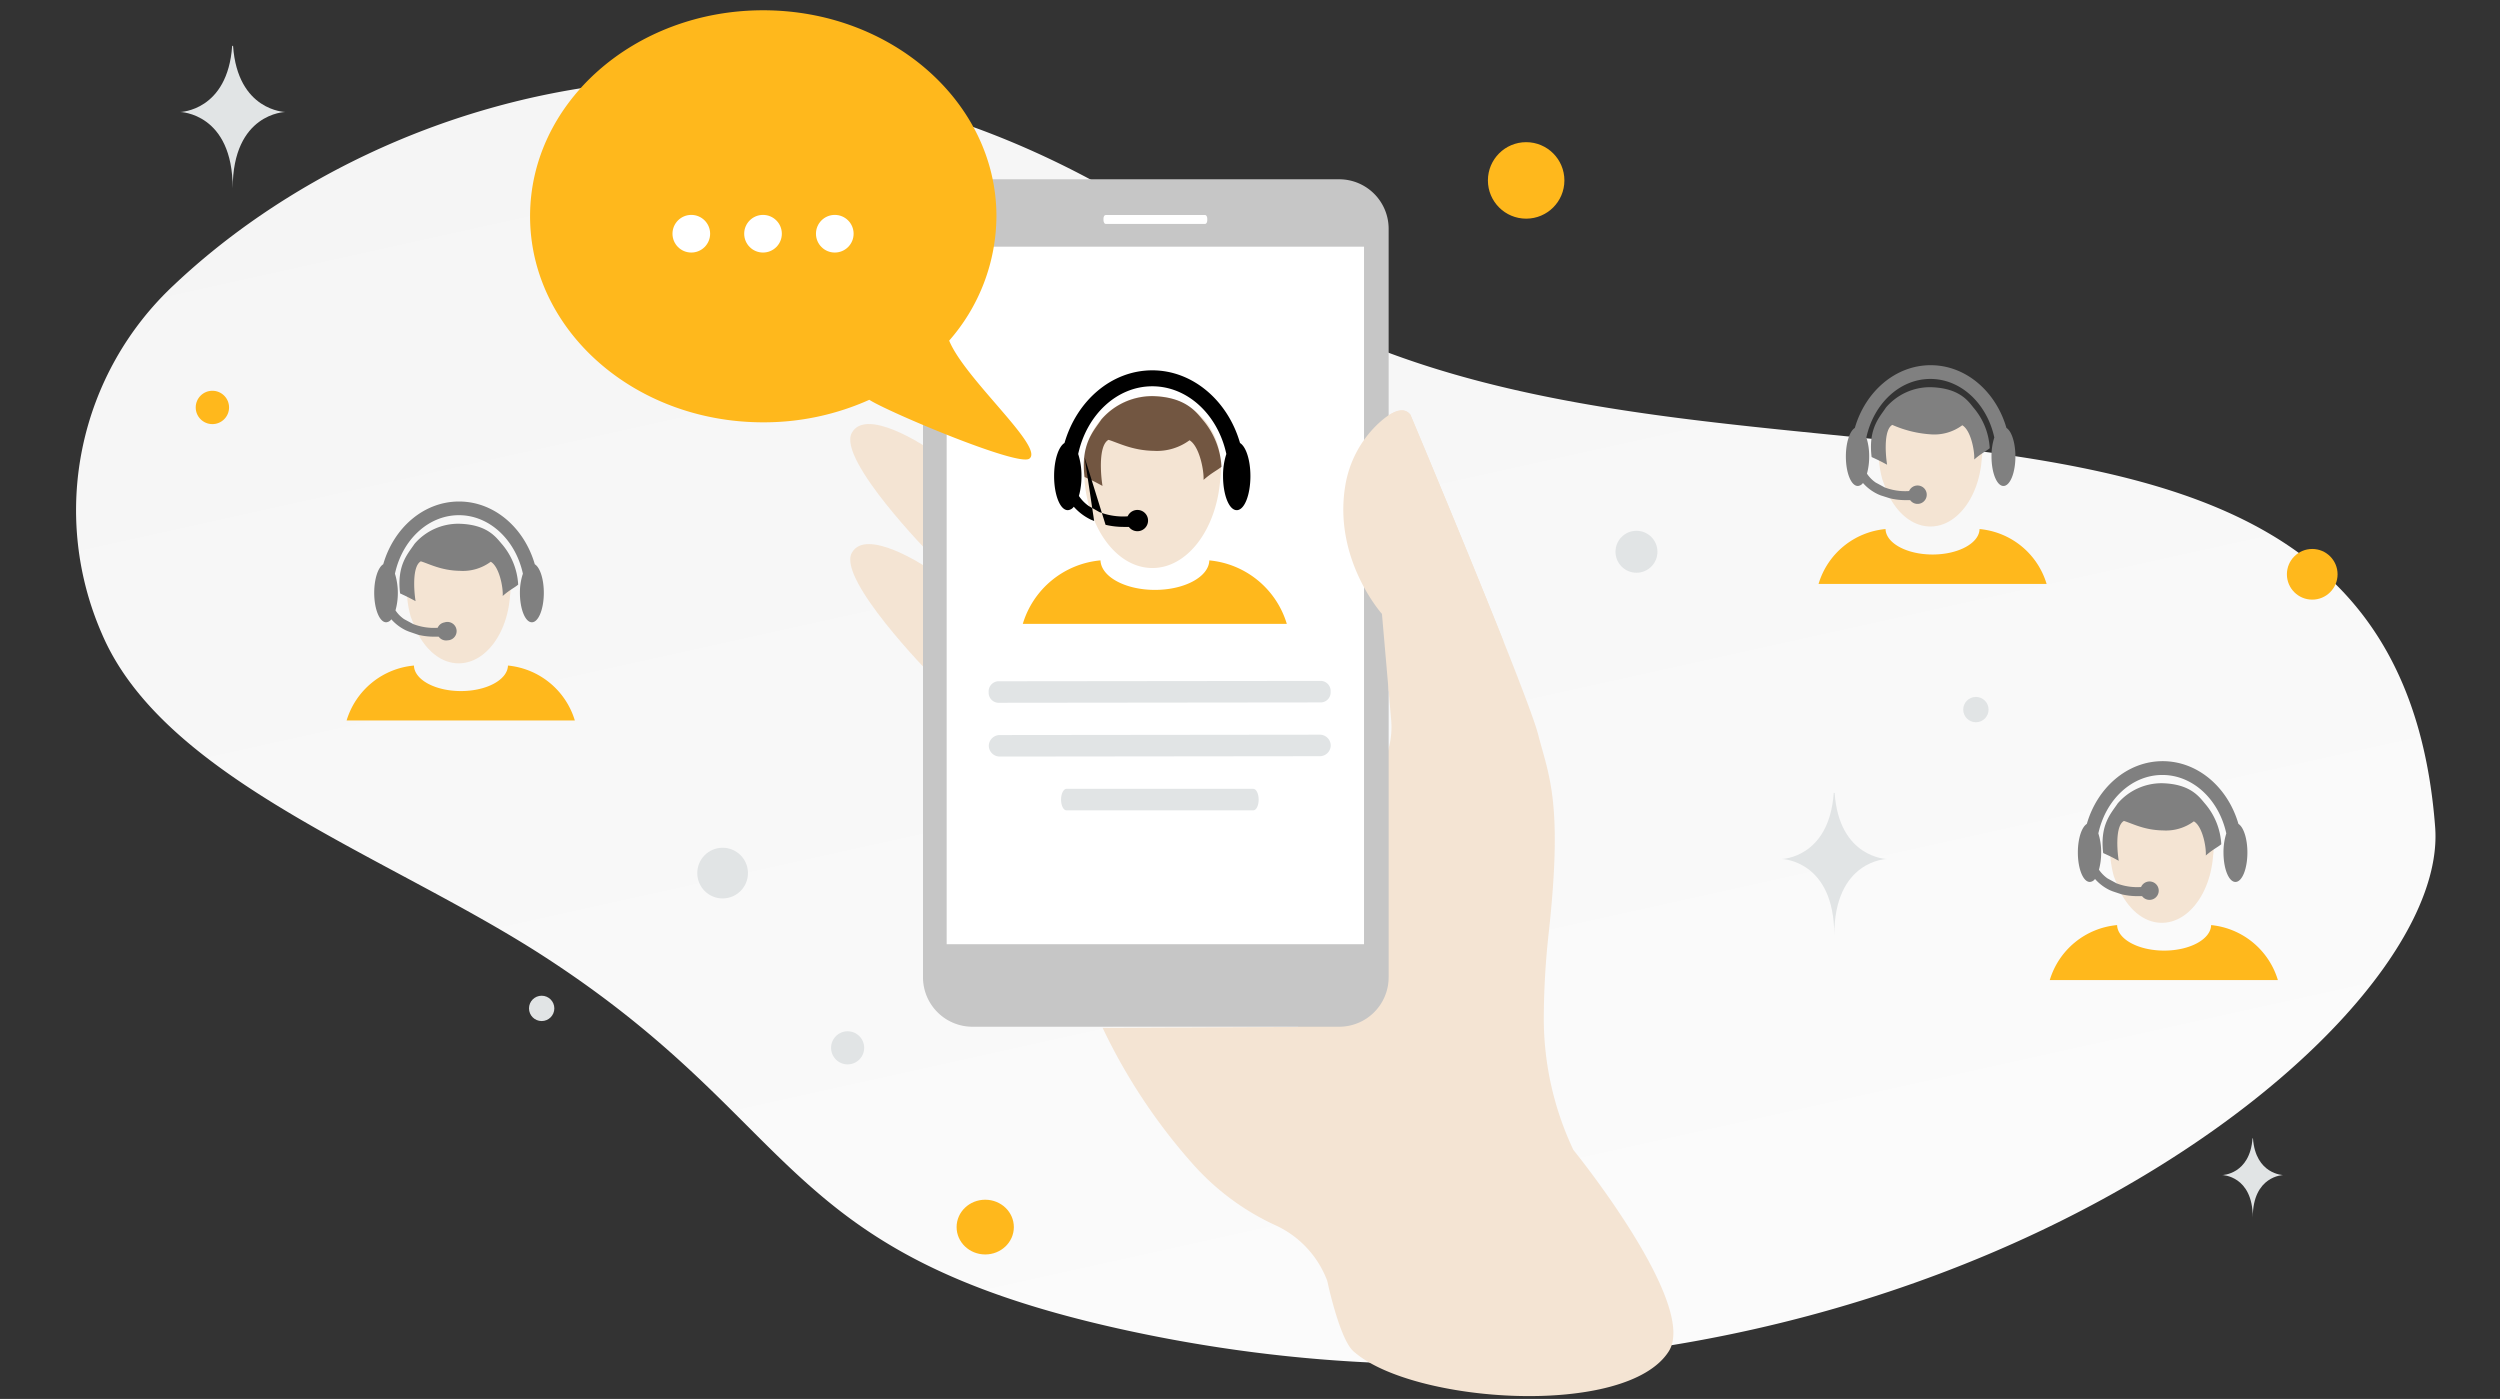 <svg xmlns="http://www.w3.org/2000/svg" xmlns:xlink="http://www.w3.org/1999/xlink" viewBox="0 0 418.34 234.09"><rect x="0" y="0" width="418.34" height="234.09" fill="#333333" stroke="none"/><defs><style>.cls-1{fill:url(#Unbenannter_Verlauf_9);}.cls-2{fill:#ffb81c;}.cls-3{fill:#e1e4e5;}.cls-4{fill:#f4e4d3;}.cls-5{fill:#31446c;}.cls-6{fill:#c6c6c6;}.cls-7{fill:#fff;}.cls-8{fill:#42210b;opacity:0.73;}.cls-9{fill:gray;}</style><linearGradient id="Unbenannter_Verlauf_9" x1="267.19" y1="-122.26" x2="126.02" y2="514.64" gradientTransform="matrix(1, 0, 0, -1, 0, 247.73)" gradientUnits="userSpaceOnUse"><stop offset="0" stop-color="#fff"/><stop offset="1" stop-color="#eee"/></linearGradient></defs><g id="Ebene_4" data-name="Ebene 4"><path class="cls-1" d="M407.49,138.43c2.78,36.76-97.27,111.49-220.59,83.83-57.36-12.87-52.5-34.22-96.11-62.37-26-16.77-63.35-29.46-73.74-53.84A51.57,51.57,0,0,1,29.14,47.66c35-33.09,105.63-55.75,175.23-3.61S400.31,43.64,407.49,138.43Z"/><ellipse class="cls-2" cx="164.88" cy="205.35" rx="4.58" ry="4.79" transform="translate(-40.86 369.75) rotate(-89.87)"/><circle class="cls-2" cx="255.38" cy="30.19" r="6.4"/><circle class="cls-2" cx="35.54" cy="68.18" r="2.79"/><path class="cls-3" d="M306.85,132.68H307c.76,10.9,8.74,11.06,8.74,11.06s-8.8.18-8.8,12.77c0-12.59-8.79-12.77-8.79-12.77S306.09,143.58,306.85,132.68Z"/><path class="cls-3" d="M38.85,7.68H39c.76,10.9,8.74,11.06,8.74,11.06s-8.8.18-8.8,12.77c0-12.59-8.79-12.77-8.79-12.77S38.09,18.58,38.85,7.68Z"/><path class="cls-3" d="M376.88,190.48H377c.44,6.06,5.07,6.15,5.07,6.15s-5.1.1-5.1,7.09c0-7-5.11-7.09-5.11-7.09s4.63-.09,5.07-6.15Z"/><circle class="cls-3" cx="120.92" cy="146.1" r="4.24"/><circle class="cls-3" cx="90.64" cy="168.74" r="2.12"/><circle class="cls-3" cx="330.64" cy="118.74" r="2.12"/><circle class="cls-3" cx="141.84" cy="175.34" r="2.77"/><circle class="cls-3" cx="273.84" cy="92.33" r="3.51"/><circle class="cls-2" cx="386.92" cy="96.1" r="4.24"/><path class="cls-4" d="M279.25,226.12c-7.05,11.15-42.91,8.77-52.77,0-2.35-2.09-4.38-11.78-4.38-11.78a16.67,16.67,0,0,0-8.78-9.36,41.86,41.86,0,0,1-13.95-10.46A96.76,96.76,0,0,1,184.51,172l32.71-.16s-2.94-18.29,13.31-42.56a13.68,13.68,0,0,0,2.26-8.83l-1.54-17.71s-11-12.34-4.27-27.64c0,0,6.48-9,9.05-5.68,0,0,19.58,46.58,21.36,53.5s4.16,11.28,1.78,33.05a133.34,133.34,0,0,0-.84,14.52,51.53,51.53,0,0,0,4.95,21.93S284.24,218.24,279.25,226.12Z"/><path class="cls-5" d="M152.22,95.34c-.68-.23-1.35-.48-2-.75l.2-.5c.64.26,1.32.51,2,.75l-.18.5Z"/><path class="cls-4" d="M154.94,45.11s-10.12-6.76-12.43-2.31S155.65,63,155.65,63Zm0,29.69S144.82,68,142.51,72.49s13.14,20.23,13.14,20.23Zm0,20.07s-10.12-6.76-12.43-2.3,13.14,20.22,13.14,20.22Z"/><path class="cls-6" d="M162.73,30h61.36a8.28,8.28,0,0,1,8.28,8.27V163.54a8.28,8.28,0,0,1-8.28,8.27H162.73a8.28,8.28,0,0,1-8.28-8.27V38.22A8.28,8.28,0,0,1,162.73,30Z"/><path class="cls-7" d="M158.41,41.28h69.84V158H158.41Z"/><path class="cls-3" d="M167,114l54.11-.06a1.69,1.69,0,0,1,1.55,1.8h0a1.68,1.68,0,0,1-1.55,1.8l-54.11.06a1.69,1.69,0,0,1-1.56-1.79h0A1.7,1.7,0,0,1,167,114Z"/><path class="cls-3" d="M167.33,123l53.49-.06a1.83,1.83,0,0,1,1.86,1.8h0a1.83,1.83,0,0,1-1.86,1.8l-53.49.06a1.84,1.84,0,0,1-1.87-1.8h0A1.84,1.84,0,0,1,167.33,123Z"/><path class="cls-3" d="M178.44,132l31.28,0c.5,0,.9.81.9,1.8h0c0,1-.4,1.8-.89,1.8l-31.28,0c-.5,0-.9-.81-.9-1.8h0C177.55,132.76,178,132,178.44,132Z"/><path class="cls-7" d="M185,37.47h16.67c.19,0,.35-.27.35-.6v-.29c0-.33-.16-.6-.35-.6H185c-.19,0-.35.27-.35.6v.29C184.67,37.2,184.83,37.47,185,37.47Z"/><path class="cls-4" d="M233.76,113.39a5.18,5.18,0,0,1-1.38,2.34l-1.13-13s-8.12-9.08-6.16-21.31A18.28,18.28,0,0,1,231,70.55c1.82-1.6,3.82-2.67,5-1.16,0,0,9.21,21.9,15.57,37.9l-17.84,6.1Z"/><path class="cls-2" d="M202.36,93.77c-.06,2.73-4.11,4.94-9.1,4.94s-9-2.21-9.11-4.94a15,15,0,0,0-13,10.63h44.18a15,15,0,0,0-13-10.63Z"/><path id="gesicht" class="cls-4" d="M183.16,87.19c2,4.72,5.59,7.86,9.68,7.86,5.88,0,10.72-6.49,11.35-14.83a13.09,13.09,0,0,0,0-3.68,11.4,11.4,0,0,0-22.69,0,12.32,12.32,0,0,0-.13,1.83c0,.25,0,.51,0,.75s.06.73.11,1.08c0,.11,0,.22,0,.33a23.58,23.58,0,0,0,.76,4.16m3.48-11"/><path id="haare" class="cls-8" d="M192.85,66.29a11.24,11.24,0,0,0-8.56,3.92c-1.24,1.89-3.5,4.06-2.8,9.61,1.68.75,2.2,1.07,3,1.49-.32-1.93-.69-6.77,1-7.71,1.67.51,4,1.78,7.56,1.84a9.18,9.18,0,0,0,6-1.77c1.65,1,2.43,5,2.35,6.63,1.42-1.24,2.25-1.57,3-2.19a13.22,13.22,0,0,0-3.14-7.86C200.12,68.92,198.39,66.41,192.85,66.29Z"/><path id="headset" d="M181.5,76.55,185,87.82a13.18,13.18,0,0,0,3,.35c.3,0,.6,0,.9,0a1.78,1.78,0,1,0-.2-1.77,11,11,0,0,1-4.73-.71l-1.76-1a6.26,6.26,0,0,1-1.67-1.7,12.21,12.21,0,0,0,.43-3.32,11.73,11.73,0,0,0-.55-3.7c1.41-6.5,6.43-11.33,12.4-11.33s11,4.83,12.39,11.33a11.71,11.71,0,0,0-.55,3.69c0,3.16,1,5.71,2.29,5.71s2.29-2.55,2.29-5.71c0-2.68-.74-4.92-1.74-5.53-2-7-7.84-12.16-14.68-12.16s-12.65,5.11-14.69,12.16c-1,.61-1.74,2.85-1.74,5.53,0,3.15,1,5.71,2.29,5.71h0a1.33,1.33,0,0,0,1-.58,9,9,0,0,0,2.71,2.09c.22.12.47.2.7.3m19.64-6.92M199,73.7"/><path class="cls-2" d="M166.74,36.2A31.82,31.82,0,0,1,158.83,57c2.65,6.47,16.07,17.92,13.4,19.76-1.94,1.34-23.86-7.94-26.76-9.86a43.1,43.1,0,0,1-17.77,3.77c-21.56,0-39-15.44-39-34.48s17.48-34.47,39-34.47S166.74,17.16,166.74,36.2Z"/><circle class="cls-7" cx="127.68" cy="39.11" r="3.15"/><circle class="cls-7" cx="115.68" cy="39.11" r="3.15"/><circle class="cls-7" cx="139.69" cy="39.11" r="3.15"/><path class="cls-2" d="M370,154.8c-.05,2.36-3.55,4.27-7.86,4.27s-7.82-1.91-7.87-4.27A13,13,0,0,0,343,164h38.17A13,13,0,0,0,370,154.8Z"/><path id="gesicht-2" data-name="gesicht" class="cls-4" d="M354.42,148.42c1.53,3.57,4.23,6,7.33,6,4.45,0,8.11-4.91,8.58-11.23a9.71,9.71,0,0,0,0-2.78,8.63,8.63,0,0,0-17.17,0,9.19,9.19,0,0,0-.1,1.39c0,.19,0,.38,0,.57a7.34,7.34,0,0,0,.08.82,1.94,1.94,0,0,0,0,.24,18.42,18.42,0,0,0,.57,3.16m2.64-8.33"/><path id="haare-2" data-name="haare" class="cls-9" d="M361.76,131.06a9.71,9.71,0,0,0-7.4,3.39c-1.07,1.63-3,3.5-2.42,8.3,1.45.65,1.9.92,2.6,1.29-.27-1.67-.6-5.85.87-6.67,1.45.45,3.44,1.55,6.54,1.59a7.85,7.85,0,0,0,5.16-1.52c1.44.82,2.1,4.29,2,5.72,1.22-1.06,1.94-1.35,2.59-1.89a11.35,11.35,0,0,0-2.72-6.79C368,133.33,366.54,131.17,361.76,131.06Z"/><path id="headset-2" data-name="headset" class="cls-9" d="M352,139.92m3.05,9.74a11.89,11.89,0,0,0,2.62.3l.78,0a1.55,1.55,0,0,0,1.5.6,1.54,1.54,0,1,0-1.67-2.13,9.67,9.67,0,0,1-4.09-.61l-1.51-.82a5.61,5.61,0,0,1-1.45-1.47,10.71,10.71,0,0,0,.37-2.88,10.27,10.27,0,0,0-.47-3.19c1.22-5.61,5.55-9.78,10.71-9.78s9.48,4.17,10.7,9.78a10.27,10.27,0,0,0-.47,3.19c0,2.73.88,4.93,2,4.93s2-2.2,2-4.93c0-2.31-.64-4.25-1.5-4.78-1.76-6.09-6.78-10.5-12.68-10.5s-10.93,4.41-12.69,10.5c-.86.53-1.5,2.47-1.5,4.78,0,2.72.88,4.93,2,4.93h0a1.14,1.14,0,0,0,.87-.5,7.7,7.7,0,0,0,2.34,1.81c.19.1.4.17.61.26m17-6-3.26-5.68"/><path class="cls-2" d="M85,111.37c-.06,2.37-3.56,4.27-7.87,4.27s-7.81-1.9-7.86-4.27A13,13,0,0,0,58,120.56H96.19A13,13,0,0,0,85,111.37Z"/><path id="gesicht-3" data-name="gesicht" class="cls-4" d="M69.43,105c1.52,3.57,4.23,6,7.32,6,4.45,0,8.12-4.92,8.59-11.23a10.57,10.57,0,0,0,.1-1.39,10.45,10.45,0,0,0-.1-1.39,8.63,8.63,0,0,0-17.18,0,10.57,10.57,0,0,0-.1,1.39c0,.19,0,.38,0,.57s0,.55.08.82a1.94,1.94,0,0,1,0,.24,17.4,17.4,0,0,0,.58,3.15m2.63-8.33"/><path id="haare-3" data-name="haare" class="cls-9" d="M76.76,87.64A9.67,9.67,0,0,0,69.37,91c-1.08,1.64-3,3.51-2.42,8.3,1.45.66,1.89.93,2.59,1.29-.27-1.67-.59-5.84.88-6.66,1.44.44,3.43,1.54,6.53,1.59A7.84,7.84,0,0,0,82.12,94c1.43.83,2.1,4.3,2,5.73,1.22-1.07,1.94-1.35,2.59-1.9A11.38,11.38,0,0,0,84,91.06C83,89.91,81.55,87.74,76.76,87.64Z"/><path id="headset-3" data-name="headset" class="cls-9" d="M67,96.5m3,9.73a11.34,11.34,0,0,0,2.63.31c.26,0,.52,0,.78,0a1.52,1.52,0,0,0,1.49.61,1.54,1.54,0,1,0-.52-3,1.51,1.51,0,0,0-1.14.9,9.64,9.64,0,0,1-4.09-.62l-1.52-.82a5.33,5.33,0,0,1-1.45-1.47A11,11,0,0,0,66.09,96c1.21-5.62,5.54-9.79,10.7-9.79S86.28,90.39,87.5,96A9.92,9.92,0,0,0,87,99.2c0,2.72.89,4.93,2,4.93s2-2.21,2-4.93c0-2.32-.64-4.25-1.51-4.78-1.76-6.09-6.77-10.5-12.68-10.5s-10.92,4.41-12.68,10.5c-.87.53-1.51,2.46-1.51,4.78,0,2.72.89,4.93,2,4.93h0a1.14,1.14,0,0,0,.86-.5,7.76,7.76,0,0,0,2.34,1.8c.2.1.41.18.61.26m17-6M82.09,94"/><path class="cls-2" d="M331.25,88.53c-.05,2.36-3.55,4.26-7.86,4.26s-7.81-1.9-7.87-4.26a12.93,12.93,0,0,0-11.21,9.18h38.16a12.94,12.94,0,0,0-11.22-9.18Z"/><path id="gesicht-4" data-name="gesicht" class="cls-4" d="M315.7,82.15c1.53,3.57,4.23,5.95,7.33,5.95,4.45,0,8.11-4.91,8.58-11.23a9.71,9.71,0,0,0,0-2.78,8.63,8.63,0,0,0-17.17,0,9.1,9.1,0,0,0-.1,1.39c0,.19,0,.38,0,.57a7.34,7.34,0,0,0,.08.82,1.94,1.94,0,0,0,0,.24,17.51,17.51,0,0,0,.58,3.16m2.63-8.34"/><path id="haare-4" data-name="haare" class="cls-9" d="M323,64.79a9.71,9.71,0,0,0-7.4,3.39c-1.07,1.63-3,3.5-2.41,8.3,1.44.65,1.89.92,2.59,1.28-.27-1.67-.59-5.84.87-6.66a19,19,0,0,0,6.54,1.59,7.84,7.84,0,0,0,5.17-1.53c1.43.83,2.09,4.3,2,5.73,1.23-1.07,1.94-1.35,2.59-1.89a11.32,11.32,0,0,0-2.72-6.79C329.32,67.06,327.82,64.9,323,64.79Z"/><path id="headset-4" data-name="headset" class="cls-9" d="M313.23,73.65m3,9.73a11.32,11.32,0,0,0,2.62.31c.26,0,.52,0,.79,0a1.52,1.52,0,0,0,1.49.61,1.54,1.54,0,1,0-1.67-2.13,9.67,9.67,0,0,1-4.09-.61l-1.51-.82a5.5,5.5,0,0,1-1.45-1.48,10.69,10.69,0,0,0,.37-2.87,10.22,10.22,0,0,0-.47-3.19c1.22-5.61,5.55-9.79,10.71-9.79s9.48,4.18,10.7,9.79a10.22,10.22,0,0,0-.47,3.19c0,2.72.89,4.93,2,4.93s2-2.21,2-4.93c0-2.31-.64-4.25-1.5-4.78-1.76-6.09-6.78-10.5-12.68-10.5s-10.93,4.41-12.69,10.5c-.86.53-1.5,2.47-1.5,4.78,0,2.72.88,4.93,2,4.93h0a1.14,1.14,0,0,0,.86-.5,7.64,7.64,0,0,0,2.34,1.8c.19.1.4.18.61.27m17-6-3.26-5.68"/></g></svg>